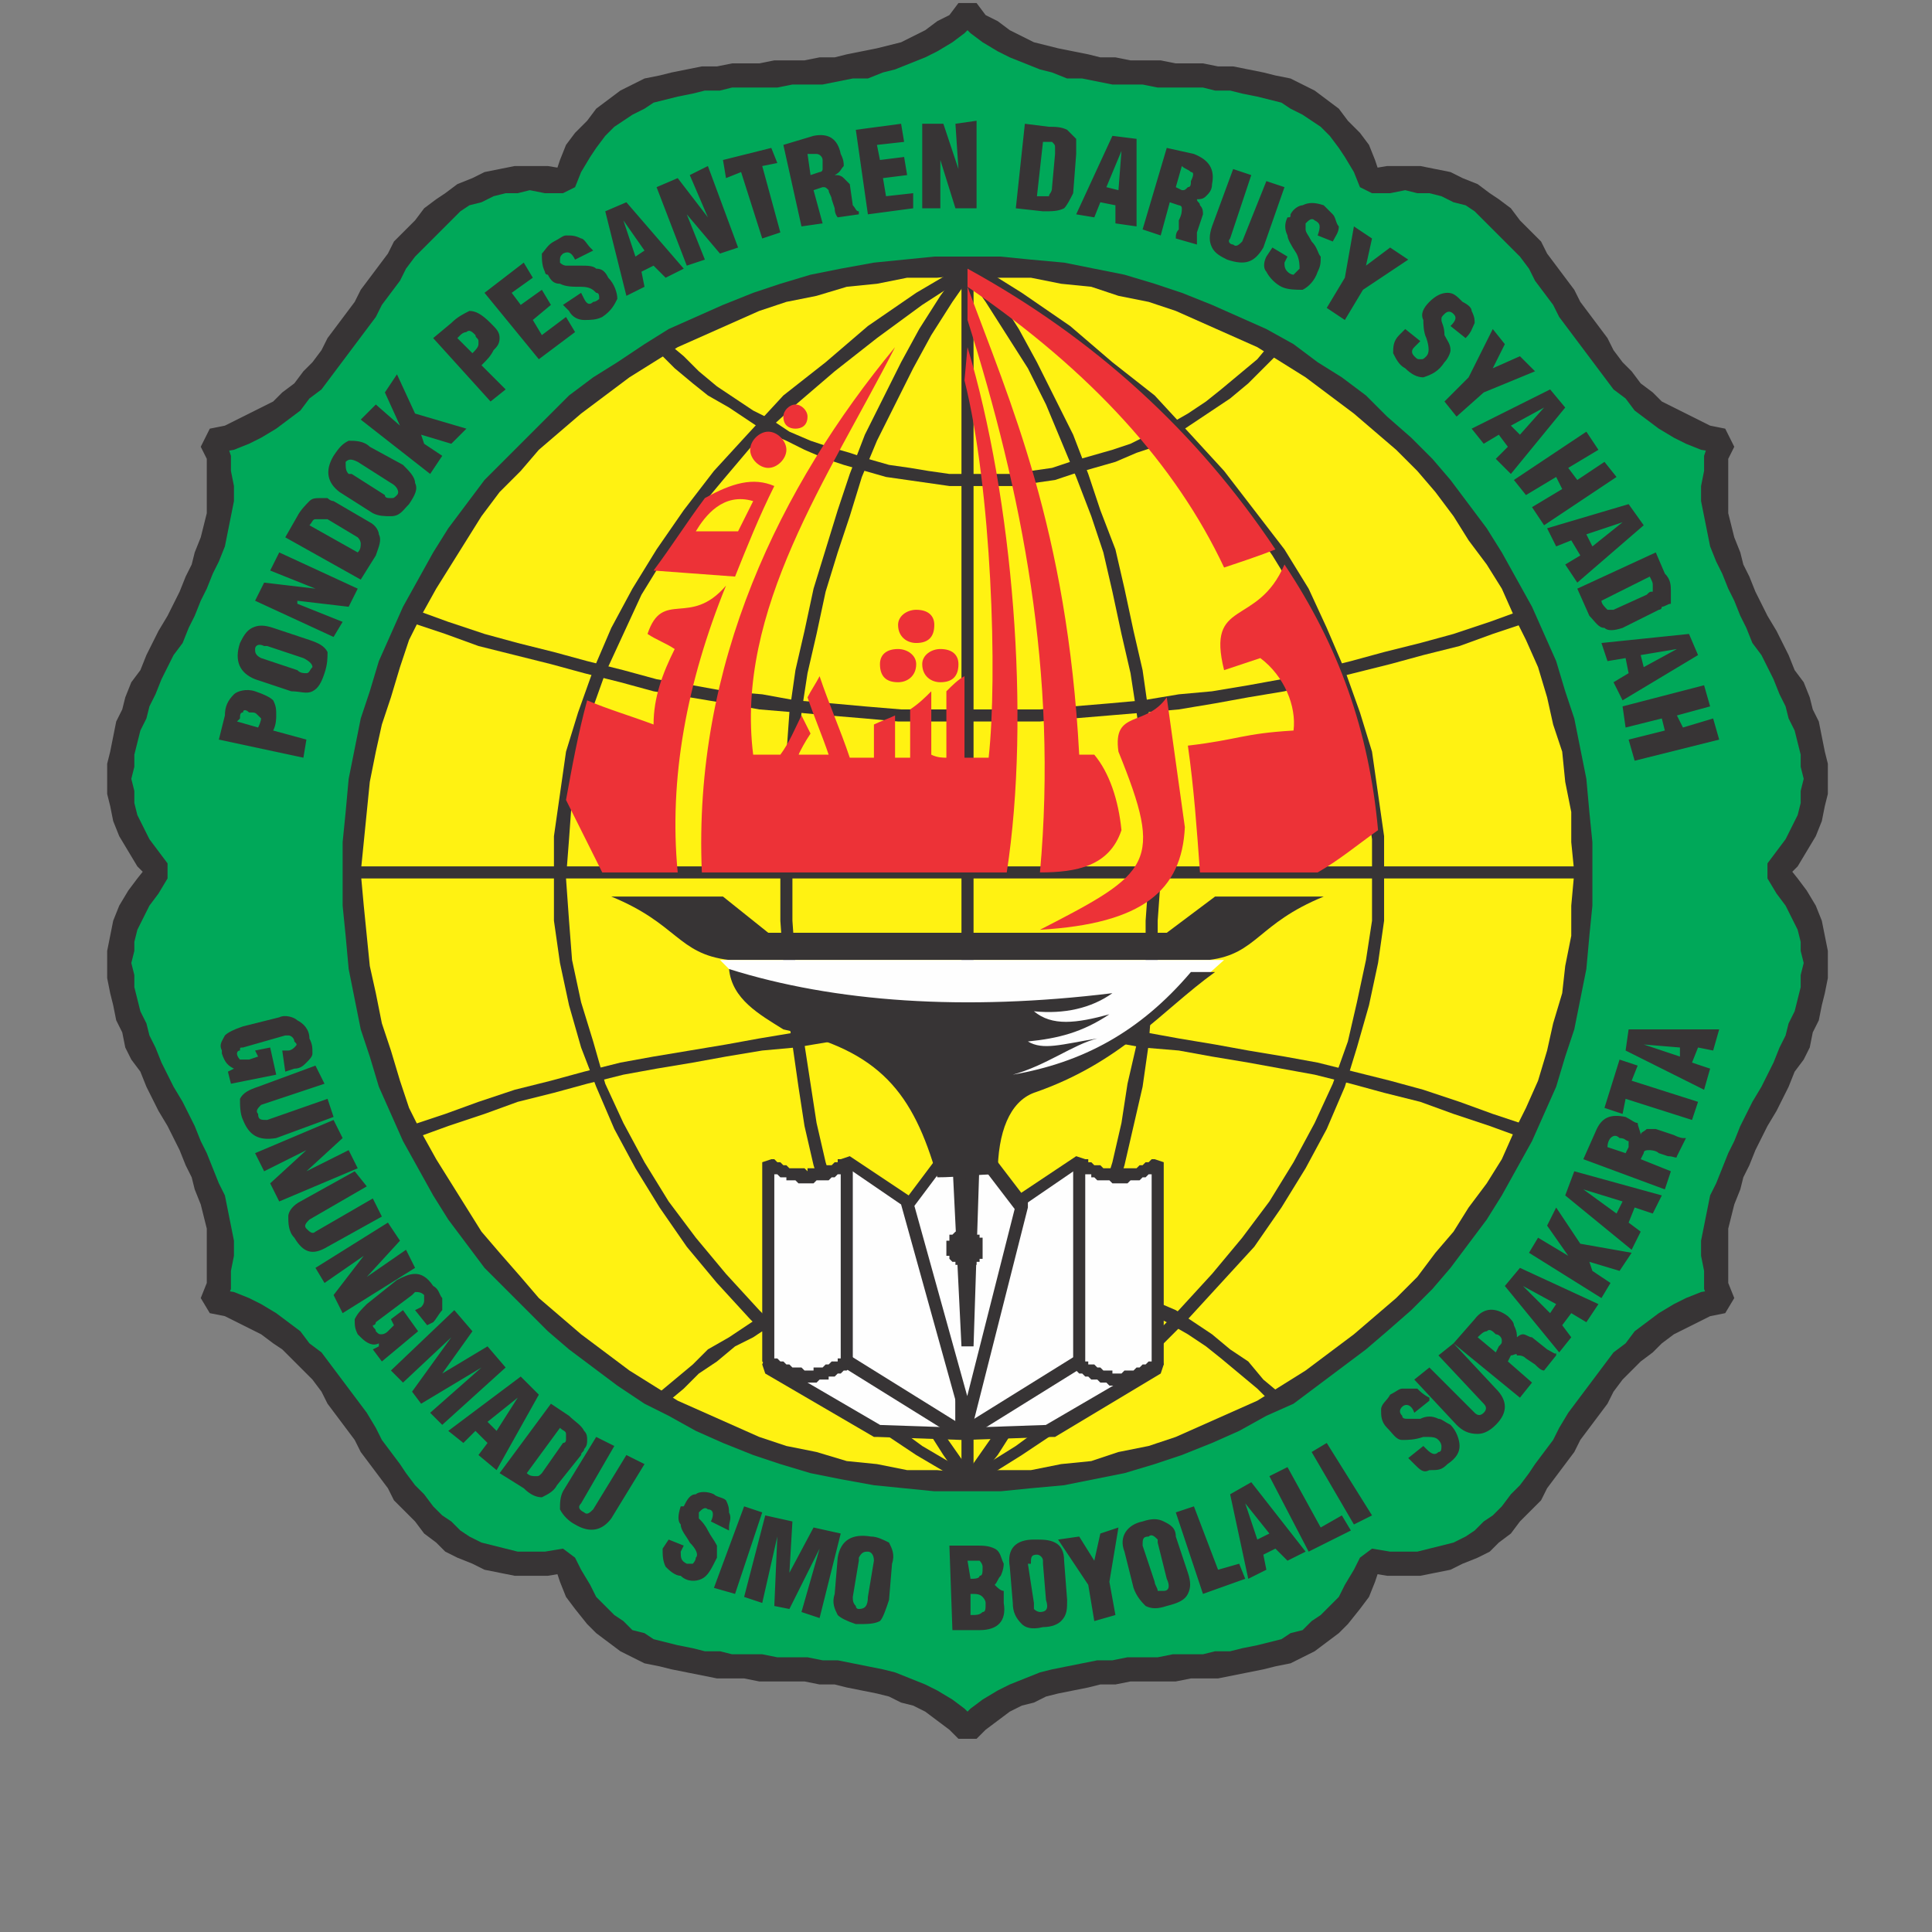 <?xml version="1.0" encoding="utf-8"?>
<svg viewBox="0 0 640 640" xmlns="http://www.w3.org/2000/svg">
  <rect x="0" y="0" width="640" height="640" fill="#808080" stroke="none"/>
  <path style="stroke:none;stroke-width:1;stroke-dasharray:none;stroke-linecap:butt;stroke-dashoffset:0;stroke-linejoin:miter;stroke-miterlimit:4;fill:#00a859;fill-rule:evenodd;opacity:1" d="M512 947c38-40 113 3 133-56 63 12 62-74 117-86-16-53 60-94 18-142 42-48-34-90-18-143-55-12-54-97-117-86-20-59-95-16-133-56-38 40-113-3-133 56-63-11-62 74-117 86 16 53-60 95-18 143-42 48 34 89 18 142 55 12 54 98 117 86 20 59 95 16 133 56z" transform="matrix(1, 0, 0, 1, -191.5, -374)"/>
  <path style="stroke:none;stroke-width:1;stroke-dasharray:none;stroke-linecap:butt;stroke-dashoffset:0;stroke-linejoin:miter;stroke-miterlimit:4;fill:#373435;fill-rule:nonzero;opacity:1" d="m646 887-1 8 4-3-2 6-2 5-3 4-4 5-3 3-4 3-4 3-4 2-4 2-5 1-4 1-5 1-5 1-5 1h-9l-5 1h-15l-5 1h-5l-4 1-5 1-5 1-4 1-4 2-4 1-4 2-4 3-4 3-3 3-6-6 4-4 4-3 5-3 4-2 5-2 5-2 4-1 5-1 5-1 5-1h5l5-1h10l5-1h10l4-1h5l4-1 5-1 4-1 4-1 3-2 4-1 3-3 3-2 3-3 3-3 2-4 3-5 2-4 4-3zm112-81 8-2-3 5-5 1-4 2-4 2-4 2-4 3-3 3-4 3-3 3-3 3-3 4-2 4-3 4-3 4-3 4-2 4-3 4-3 4-3 4-2 4-4 4-3 3-3 4-4 3-3 3-4 2-5 2-4 2-5 1-5 1h-11l-6-1 1-8 6 1h9l4-1 4-1 4-1 4-2 3-2 3-3 3-2 3-3 3-4 3-3 3-4 2-3 3-4 3-4 2-4 3-5 3-4 3-4 3-4 3-4 3-4 4-3 3-4 4-3 4-3 5-3 4-2 5-2 6-1-3 5zm19-146 6 5v-5l4 5 3 4 3 5 2 5 1 5 1 5v9l-1 5-1 4-1 5-2 4-1 5-2 4-3 4-2 5-2 4-2 4-3 5-2 4-2 4-2 5-2 4-1 4-2 5-1 4-1 4v18l2 5-8 2-2-5v-6l-1-5v-5l1-5 1-5 1-5 2-4 2-5 2-5 2-4 2-5 2-4 2-4 3-5 2-4 2-4 2-5 2-4 1-4 2-4 1-4 1-4v-4l1-4-1-4v-3l-1-4-2-4-2-4-3-4-3-5v-5zm-16-136 2-8 3 6-2 4v18l1 4 1 4 2 5 1 4 2 4 2 5 2 4 2 4 3 5 2 4 2 4 2 5 3 4 2 5 1 4 2 4 1 5 1 5 1 4v10l-1 4-1 5-2 5-3 5-3 5-4 4-6-5 3-4 3-4 2-4 2-4 1-4v-4l1-4-1-4v-4l-1-4-1-4-2-4-1-4-2-4-2-5-2-4-2-4-3-4-2-5-2-4-2-5-2-4-2-5-2-4-2-5-1-5-1-5-1-5v-5l1-5v-5l2-6 3 5zm-119-88 7-3-4-3 6-1h11l5 1 5 1 4 2 5 2 4 3 3 2 4 3 3 4 3 3 4 4 2 4 3 4 3 4 3 4 2 4 3 4 3 4 3 4 2 4 3 4 3 3 3 4 4 3 3 3 4 2 4 2 4 2 4 2 5 1-2 8-6-1-5-2-4-2-5-3-4-3-4-3-3-4-4-3-3-4-3-4-3-4-3-4-3-4-3-4-2-4-3-4-3-4-2-4-3-4-3-3-3-3-3-3-3-3-3-3-3-2-4-1-4-2-4-1h-4l-4-1-5 1h-6l-4-2zm-127-55-6-6h6l3 4 4 2 4 3 4 2 4 2 4 1 4 1 5 1 5 1 4 1h5l5 1h10l5 1h9l5 1h5l5 1 5 1 4 1 5 1 4 2 4 2 4 3 4 3 3 4 4 4 3 4 2 5 2 6-7 3-2-5-3-5-2-3-3-4-3-3-3-2-3-2-4-2-3-2-4-1-4-1-5-1-4-1h-5l-4-1h-15l-5-1h-10l-5-1-5-1h-5l-5-2-4-1-5-2-5-2-4-2-5-3-4-3-4-4h6zm-137 57 1-8-4 3 2-6 2-5 3-4 4-4 3-4 4-3 4-3 4-2 4-2 5-1 4-1 5-1 5-1h5l5-1h9l5-1h10l5-1h5l4-1 5-1 5-1 4-1 4-1 4-2 4-2 4-3 4-2 3-4 6 6-4 4-4 3-5 3-4 2-5 2-5 2-4 1-5 2h-5l-5 1-5 1h-10l-5 1h-15l-4 1h-5l-4 1-5 1-4 1-4 1-3 2-4 2-3 2-3 2-3 3-3 4-2 3-3 5-2 5-4 2zm-112 81-8 3 3-6 5-1 4-2 4-2 4-2 4-2 3-3 4-3 3-4 3-3 3-4 2-4 3-4 3-4 3-4 2-4 3-4 3-4 3-4 2-4 4-4 3-3 3-4 4-3 3-2 4-3 5-2 4-2 5-1 5-1h11l6 1-1 8h-6l-5-1-4 1h-4l-4 1-4 2-4 1-3 2-3 3-3 3-3 3-3 3-3 3-3 4-2 4-3 4-3 4-2 4-3 4-3 4-3 4-3 4-3 4-3 4-4 3-3 4-4 3-4 3-5 3-4 2-5 2-6 1 3-5zm-19 146-6-5v5l-4-4-3-5-3-5-2-5-1-5-1-4v-10l1-4 1-5 1-5 2-4 1-4 2-5 3-4 2-5 2-4 2-4 3-5 2-4 2-4 2-5 2-4 1-4 2-5 1-4 1-4v-18l-2-4 8-3 2 6v5l1 5v5l-1 5-1 5-1 5-2 5-2 4-2 5-2 4-2 5-2 4-2 5-3 4-2 4-2 4-2 5-2 4-1 4-2 4-1 4-1 4v4l-1 4 1 4v4l1 4 2 4 2 4 3 4 3 4v5zm16 136-2 8-3-5 2-5v-18l-1-4-1-4-2-5-1-4-2-4-2-5-2-4-2-4-3-5-2-4-2-4-2-5-3-4-2-4-1-5-2-4-1-5-1-4-1-5v-9l1-5 1-5 2-5 3-5 3-4 4-5 6 5-3 5-3 4-2 4-2 4-1 4v3l-1 4 1 4v4l1 4 1 4 2 4 1 4 2 4 2 5 2 4 2 4 3 5 2 4 2 4 2 5 2 4 2 5 2 5 2 4 1 5 1 5 1 5v5l-1 5v6l-2 5-3-5zm119 89-7 2 4 3-6 1h-11l-5-1-5-1-4-2-5-2-4-2-3-3-4-3-3-4-3-3-4-4-2-4-3-4-3-4-3-4-2-4-3-4-3-4-3-4-2-4-3-4-3-3-3-3-4-4-3-2-4-3-4-2-4-2-4-2-5-1 2-8 6 1 5 2 4 2 5 3 4 3 4 3 3 4 4 3 3 4 3 4 3 4 3 4 3 4 3 5 2 4 3 4 3 4 2 3 3 4 3 3 3 4 3 3 3 2 3 3 3 2 4 2 4 1 4 1 4 1h9l6-1 4 3zm127 54 6 6h-6l-3-3-4-3-4-3-4-2-4-1-4-2-4-1-5-1-5-1-4-1h-5l-5-1h-15l-5-1h-9l-5-1-5-1-5-1-4-1-5-1-4-2-4-2-4-3-4-3-3-3-4-5-3-4-2-5-2-6 7-2 2 4 3 5 2 4 3 3 3 3 3 2 3 3 4 1 3 2 4 1 4 1 5 1 4 1h5l4 1h10l5 1h10l5 1h5l5 1 5 1 5 1 4 1 5 2 5 2 4 2 5 3 4 3 4 4h-6z" transform="matrix(1, 0, 0, 1, -191.5, -374)"/>
  <path style="stroke:none;stroke-width:1;stroke-dasharray:none;stroke-linecap:butt;stroke-dashoffset:0;stroke-linejoin:miter;stroke-miterlimit:4;fill:#fff212;fill-rule:evenodd;opacity:1" d="M512 462c113 0 204 90 204 201 0 112-91 202-204 202s-204-90-204-202c0-111 91-201 204-201z" transform="matrix(1, 0, 0, 1, -191.5, -374)"/>
  <path style="stroke:none;stroke-width:1;stroke-dasharray:none;stroke-linecap:butt;stroke-dashoffset:0;stroke-linejoin:miter;stroke-miterlimit:4;fill:#373435;fill-rule:nonzero;opacity:1" d="M719 663h-6l-1-10v-10l-2-10-1-10-3-9-2-9-3-10-4-9-4-8-4-9-5-8-6-8-5-8-6-8-6-7-7-7-7-6-7-6-8-6-8-6-8-5-8-5-9-4-9-4-9-4-9-3-10-2-9-3-10-1-10-2h-11l-10-1v-6h11l10 1 11 1 10 2 10 2 10 3 9 3 10 4 9 4 9 4 9 5 8 6 8 5 8 6 7 7 8 7 7 7 6 7 6 8 6 8 5 8 5 9 5 9 4 9 4 9 3 10 3 9 2 10 2 10 1 11 1 10v10zM512 868v-6l10-1h11l10-2 10-1 9-3 10-2 9-3 9-4 9-4 9-4 8-5 8-5 8-6 8-6 7-6 7-6 7-7 6-8 6-7 5-8 6-8 5-8 4-9 4-8 4-9 3-10 2-9 3-10 1-9 2-10v-10l1-11h6v11l-1 10-1 11-2 10-2 10-3 9-3 10-4 9-4 9-5 9-5 9-5 8-6 8-6 8-6 7-7 7-8 7-7 6-8 6-8 6-8 6-9 4-9 5-9 4-10 4-9 3-10 3-10 2-10 2-11 1-10 1h-11zM305 663h6l1 11 1 10 1 10 2 9 2 10 3 9 3 10 3 9 4 8 5 9 5 8 5 8 5 8 6 7 7 8 6 7 7 6 7 6 8 6 8 6 8 5 8 5 9 4 9 4 9 4 9 3 10 2 10 3 10 1 10 2h10l10 1v6h-11l-10-1-10-1-11-2-10-2-10-3-9-3-10-4-9-4-9-5-8-4-9-6-8-6-8-6-7-6-7-7-7-7-7-7-6-8-6-8-5-8-5-9-5-9-4-9-4-9-3-10-3-9-2-10-2-10-1-11-1-10v-11zm207-204v6l-10 1h-10l-10 2-10 1-10 3-10 2-9 3-9 4-9 4-9 4-8 5-8 5-8 6-8 6-7 6-7 6-6 7-7 7-6 8-5 8-5 8-5 8-5 9-4 8-3 9-3 10-3 9-2 9-2 10-1 10-1 10-1 10h-6v-10l1-10 1-11 2-10 2-10 3-9 3-10 4-9 4-9 5-9 5-9 5-8 6-8 6-8 7-7 7-7 7-7 7-7 8-6 8-5 9-6 8-5 9-4 9-4 10-4 9-3 10-3 10-2 11-2 10-1 10-1h11z" transform="matrix(1, 0, 0, 1, -191.5, -374)"/>
  <path style="stroke:none;stroke-width:1;stroke-dasharray:none;stroke-linecap:butt;stroke-dashoffset:0;stroke-linejoin:miter;stroke-miterlimit:4;fill:#373435;fill-rule:nonzero;opacity:1" d="M715 665H309v-4h406z" transform="matrix(1, 0, 0, 1, -191.5, -374)"/>
  <path style="stroke:none;stroke-width:1;stroke-dasharray:none;stroke-linecap:butt;stroke-dashoffset:0;stroke-linejoin:miter;stroke-miterlimit:4;fill:#373435;fill-rule:nonzero;opacity:1" d="M514 463v401h-4V463z" transform="matrix(1, 0, 0, 1, -191.5, -374)"/>
  <path style="stroke:none;stroke-width:1;stroke-dasharray:none;stroke-linecap:butt;stroke-dashoffset:0;stroke-linejoin:miter;stroke-miterlimit:4;fill:#373435;fill-rule:nonzero;opacity:1" d="m696 576 2 4-12 4-11 4-12 3-11 3-12 3-12 3-11 3-12 2-11 2-12 2-11 1-12 1-12 1-11 1h-47l-11-1-12-1-11-1-12-1-11-2-12-2-12-2-11-3-12-3-11-3-12-3-12-3-11-4-12-4 2-4 11 4 12 4 11 3 12 3 11 3 12 3 11 3 12 2 11 2 12 1 11 2 12 1 11 1 12 1h46l11-1 12-1 11-1 12-2 11-1 12-2 11-2 11-3 12-3 11-3 12-3 11-3 12-4zm-83-89 3 3-6 6-5 5-6 5-6 4-6 4-6 4-7 4-6 2-7 3-7 2-7 2-6 2-7 1-7 1h-21l-7-1-7-1-7-1-7-2-7-2-6-2-7-3-6-3-7-3-6-4-6-4-7-4-5-4-6-5-6-6 3-3 6 5 5 5 6 5 6 4 6 4 6 3 6 4 7 3 6 2 7 2 6 2 7 2 7 1 6 1 7 1h20l7-1 7-1 6-2 7-2 7-2 6-2 6-3 6-3 7-4 6-4 5-4 6-5 6-5zm85 260-2 4-11-4-12-4-11-4-12-3-11-3-12-3-11-2-11-2-12-2-11-2-12-1-11-2-12-1h-11l-12-1h-23l-11 1h-12l-11 1-12 2-11 1-12 2-11 2-12 2-11 2-12 3-11 3-12 3-11 4-12 4-11 4-2-4 12-4 11-4 12-4 12-3 11-3 12-3 11-2 12-2 12-2 11-2 12-2 11-1 12-1h11l12-1h23l12 1h11l12 1 12 1 11 2 12 2 11 2 12 2 11 2 12 3 12 3 11 3 12 4 11 4zm-82 89-3 3-5-5-6-5-6-5-5-4-6-4-7-4-6-3-6-3-6-3-7-2-7-2-6-1-7-1-7-1h-6l-7-1-7 1h-7l-6 1-7 1-7 2-6 2-7 2-6 3-7 3-6 3-6 4-6 3-6 5-6 4-5 5-6 5-3-3 6-5 6-5 5-5 7-4 6-4 6-4 7-3 6-3 7-3 6-2 7-2 7-2 7-1 7-1h7l7-1h7l7 1 7 1 7 1 6 1 7 2 7 2 7 3 6 3 7 3 6 4 6 4 6 5 6 4 5 6z" transform="matrix(1, 0, 0, 1, -191.5, -374)"/>
  <path style="stroke:none;stroke-width:1;stroke-dasharray:none;stroke-linecap:butt;stroke-dashoffset:0;stroke-linejoin:miter;stroke-miterlimit:4;fill:#373435;fill-rule:nonzero;opacity:1" d="m514 863-2 3-17-10-15-10-14-11-14-12-12-12-11-12-10-12-9-13-8-13-7-13-6-14-5-13-4-14-3-14-2-14v-28l2-14 2-14 4-13 5-14 6-14 7-13 8-13 9-13 10-13 11-12 12-13 14-11 14-12 16-11 17-10 2 3-17 11-15 11-14 11-14 12-12 11-11 13-10 12-9 13-8 13-6 13-6 13-5 14-3 13-3 14-1 14-1 13 1 14 1 13 3 14 4 13 4 14 6 13 7 13 8 13 9 12 10 12 11 12 12 12 13 11 14 11 15 11z" transform="matrix(1, 0, 0, 1, -191.5, -374)"/>
  <path style="stroke:none;stroke-width:1;stroke-dasharray:none;stroke-linecap:butt;stroke-dashoffset:0;stroke-linejoin:miter;stroke-miterlimit:4;fill:#373435;fill-rule:nonzero;opacity:1" d="m514 866-2-3 16-10 15-11 14-11 13-11 12-12 11-12 10-12 9-12 8-13 7-13 6-13 5-14 3-13 3-14 2-13v-27l-2-14-2-14-4-13-5-14-5-13-7-13-8-13-9-13-10-12-11-13-12-11-13-12-15-11-15-11-16-11 2-3 16 10 16 11 14 12 14 11 12 13 11 12 10 13 10 13 8 13 6 13 6 14 5 14 4 13 2 14 2 14v28l-2 14-3 14-4 14-4 13-6 14-7 13-8 13-9 13-11 12-11 12-12 12-13 12-15 11-15 10z" transform="matrix(1, 0, 0, 1, -191.5, -374)"/>
  <path style="stroke:none;stroke-width:1;stroke-dasharray:none;stroke-linecap:butt;stroke-dashoffset:0;stroke-linejoin:miter;stroke-miterlimit:4;fill:#373435;fill-rule:nonzero;opacity:1" d="m514 866-3-3 7-10 7-10 6-11 6-11 6-12 5-12 4-12 4-13 4-13 3-13 2-13 3-13 1-14 2-13v-14l1-14-1-14v-13l-1-14-2-14-2-13-3-13-3-14-3-13-4-12-5-13-5-12-5-12-6-12-7-11-7-11-7-10 3-3 8 11 7 11 6 11 6 12 6 12 5 13 4 12 5 13 3 13 3 14 3 13 2 14 2 14 1 13v14l1 14-1 14v14l-2 14-1 13-2 14-3 13-3 13-4 13-4 13-5 13-5 12-5 12-6 11-6 11-7 11z" transform="matrix(1, 0, 0, 1, -191.5, -374)"/>
  <path style="stroke:none;stroke-width:1;stroke-dasharray:none;stroke-linecap:butt;stroke-dashoffset:0;stroke-linejoin:miter;stroke-miterlimit:4;fill:#373435;fill-rule:nonzero;opacity:1" d="m514 863-3 3-7-10-7-11-7-11-6-11-5-12-5-12-5-13-4-13-4-13-3-13-2-13-2-14-2-13-1-14-1-14v-42l2-13 1-14 2-14 3-13 3-14 4-13 4-13 4-12 5-13 6-12 6-12 6-11 7-11 8-11 3 3-7 10-7 11-6 11-6 12-6 12-5 12-4 13-4 12-4 13-3 14-3 13-2 13-1 14-1 14-1 13v28l1 14 1 13 2 14 2 13 2 13 3 13 4 13 4 13 5 12 5 12 5 12 6 11 6 11 7 10z" transform="matrix(1, 0, 0, 1, -191.5, -374)"/>
  <path style="stroke:none;stroke-width:1;stroke-dasharray:none;stroke-linecap:butt;stroke-dashoffset:0;stroke-linejoin:miter;stroke-miterlimit:4;fill:#373435;fill-rule:evenodd;opacity:1" d="m292 625-28-6 2-8c0-3 1-5 3-7 1-1 4-2 7-1s5 2 6 3c1 2 1 3 1 5 0 1 0 3-1 5l11 3-1 6zm-15-10c1-2 1-3 1-3l-1-1c-1-1-1-1-3-1-1-1-2-1-2 0-1 0-1 1-1 2l-1 1 7 2zm11-12-12-4c-5-2-7-6-5-12 1-2 2-4 4-5s4-1 7 0l12 4c3 1 5 2 6 4 0 2 0 4-1 7s-2 5-4 6-4 0-7 0zm-10-11 12 4c1 1 2 1 3 1s1-1 2-2c0-1-1-2-3-3l-12-4h-1c-2-1-3 0-3 1s0 2 2 3zm24-7-26-12 3-6 17 2-15-6 3-6 26 12-3 6-17-2v1l15 6-3 5zm9-19-25-14 4-7c1-2 3-4 4-5s2-1 4-1h2c1 1 2 1 2 1l12 7c2 1 3 3 3 4 1 2 0 4-1 7l-5 8zm-1-9c1-1 1-2 1-3 0 0 0-1-1-2l-10-6h-4c-1 0-1 1-2 2l16 9zm5-13-11-7c-4-3-5-7-2-12 2-3 3-4 5-5 2 0 5 0 7 2l11 6c2 2 4 4 4 6 1 2 0 4-2 7-2 2-3 4-6 4-2 0-4 0-6-1zm-8-13h1l11 7c0 1 1 1 2 1s1 0 2-1 0-3-2-4l-11-7c-2-1-3-1-4 0 0 2 0 3 1 4zm27 0-23-18 5-5 8 7-5-11 4-6 6 13 17 5-5 5-10-3 1 3 6 4-4 6zm20-24-19-21 6-5c2-2 4-3 6-4 2 0 4 1 7 4 2 2 3 3 3 5s-1 3-2 4c-1 2-2 3-4 5l8 8-5 4zm-6-16c1-1 2-2 2-3v-1c0-1-1-1-1-2-1-1-2-2-3-1 0 0-1 0-2 1l-1 1 5 5zm22 2-18-22 13-10 3 5-7 5 3 4 7-5 3 5-6 5 3 5 8-6 3 5-12 9zm8-18 6-4 1 2c1 2 2 2 3 1 1 0 2-1 2-1 0-1 0-2-1-2-1-1-2-2-5-2s-5 0-7-1c-2 0-3-1-4-3-1 0-1-1-1-1-1-2-1-4-1-6 1-1 2-3 4-4s3-2 4-2c2 0 3 0 5 1 1 0 2 2 3 3l1 1-6 3c-1-2-2-3-4-2-1 1-1 1-1 3 1 1 2 1 2 1h5c2 0 4 0 5 1 2 0 3 1 4 3 2 2 3 5 3 7-1 2-2 4-5 6-2 1-4 1-6 1s-4-1-5-3l-2-2zm21-3-7-28 7-3 19 22-6 3-4-4-4 2 1 5-6 3zm3-13 3-2-7-10 4 12zm17 3-10-26 7-3 10 13-6-14 6-3 10 27-6 2-11-13 6 15-6 2zm25-9-7-22-5 2-1-6 16-4 2 5-5 1 6 22-6 2zm13-4-6-27 10-3c5-1 8 1 9 6 1 2 1 3 1 4-1 1-1 2-3 3 1 0 2 0 3 1l2 2 1 7c1 1 1 2 2 2v1l-7 1s-1-1-1-3l-1-3c0-1-1-2-1-3-1-1-1-1-2-1l-3 1 3 11-7 1zm3-17 3-1s1 0 1-1v-3c0-1-1-2-2-2h-3l1 7zm19 13-4-28 15-2 1 6-9 1 1 5 8-1 1 6-8 1 1 6 9-1v5l-15 2zm18-2v-28h7l5 15-1-15 7-1v29h-7l-5-16v16h-6zm31 0 3-28 8 1c2 0 4 0 6 1l3 3v5l-1 13c-1 2-2 4-3 5-2 1-4 1-7 1l-9-1zm7-4h4c0-1 1-1 1-3l1-11v-2c0-1 0-1-1-2h-3l-2 18zm13 6 12-26 8 1v29l-7-1v-6l-5-1-2 5-6-1zm10-9 4 1 1-13-5 12zm12 14 8-27 9 2c5 2 7 5 6 10 0 2-1 3-2 4s-2 1-3 1c0 1 1 1 1 2 1 1 1 2 1 3l-2 6v4l-7-2c0-1 0-2 1-3v-3c1-2 1-3 1-4s-1-1-1-1l-3-1-3 11-6-2zm11-14 2 1c1 0 1 0 2-1 1 0 1-1 1-2 1-2 1-3 0-3-1-1-2-1-3-2l-2 7zm19-6 6 2-7 21c-1 1 0 2 1 2 1 1 2 0 3-1l8-20 6 2-7 20c-3 5-6 6-12 4-2-1-4-2-5-4s-1-4 0-7l7-19zm13 26 5 3-1 2c0 1 0 2 1 3s2 1 2 1l2-2c0-1 0-3-1-5-2-3-3-5-3-6-1-2-1-4 0-6 1 0 1 0 1-1 1-2 3-3 4-3 2-1 4-1 7 0l3 3c1 1 1 3 2 4 0 2-1 3-2 5l-5-2c1-3 1-4-1-5-1-1-2 0-3 1v2c0 1 1 2 2 4 2 2 2 4 3 5 0 2 0 3-1 5-1 3-3 5-5 6-2 0-5 0-7-1s-4-3-5-5c-1-1-1-3 0-5l2-3zm18 20 6-10 3-17 6 4-2 9 8-6 6 4-15 10-6 10-6-4zm26 7 5 4-2 2c-1 1-1 2 0 3s1 1 2 1 1 0 2-1 1-3 0-6c-1-2-1-5-1-6-1-2 0-4 2-6s4-3 6-3 3 1 5 3c2 1 3 2 3 3 1 2 1 3 1 4-1 2-1 3-3 5l-5-4c2-2 2-3 1-4s-2-1-3 0-1 1-1 2 1 2 1 5c1 2 2 3 2 5 0 1-1 3-2 4-2 3-4 4-7 5-2 0-4-1-6-3-2-1-3-3-4-5 0-2 0-4 2-6l2-2zm13 24 8-8 8-16 4 5-4 8 9-4 5 5-17 7-9 8-4-5zm9 9 26-13 5 6-18 22-5-5 4-4-3-4-5 3-4-5zm13-1 3 3 8-9-11 6zm1 18 24-16 4 6-10 6 3 4 9-6 4 5-24 16-4-6 10-6-2-4-10 6-4-5zm11 16 27-8 5 7-22 19-4-6 5-3-3-5-5 2-3-6zm13 2 2 4 10-8-12 4zm-3 18 26-12 3 7c2 2 2 4 2 6v4c-1 0-2 1-3 1 0 1-1 1-1 1l-12 6c-3 1-5 1-6 0-2 0-3-2-5-4l-4-9zm8 4c0 1 1 2 2 3h2l11-5c1-1 1-1 2-1v-2c0-1 0-1-1-3l-16 8zm0 14 29-3 3 7-25 15-3-6 5-3-1-5-6 1-2-6zm13 4 1 4 11-6-12 2zm-6 17 27-7 2 7-11 3 2 4 10-3 2 7-28 7-2-7 12-3-1-4-12 3-1-7zM269 728c-2-1-3-2-4-5v-1c-1-2 0-3 1-5 1-1 3-2 6-3l12-3c2-1 5 0 6 1 2 1 4 3 4 6 1 2 1 3 1 5 0 1-1 2-2 3s-2 2-4 2l-3 1-1-7h2c1 0 2-1 2-1 1-1 1-1 0-2 0-1-1-2-2-2h-1l-14 4c-1 0-1 0-1 1-1 0-1 1-1 1 0 1 1 2 1 2h3l3-1-1-2 5-1 2 9-15 3-1-4 2-1zm27-1 3 6-21 7c-1 1-2 2-1 3 0 2 1 2 3 2l20-7 2 6-19 7c-6 1-9-1-11-6-1-2-1-5-1-7 1-2 3-3 6-4l19-7zm-20 29 26-11 3 6-12 11 14-7 3 6-26 11-3-6 12-11-14 7-3-6zm33 6 4 5-19 11c-1 1-2 2-1 3s2 2 3 1l19-11 3 6-18 10c-5 3-8 2-11-3-2-2-2-5-2-7s2-4 4-5l18-10zm-13 32 24-15 4 6-11 12 13-9 3 6-24 15-3-6 10-13-13 9-3-5zm21 26v-1c-2 1-4 0-6-2l-1-1c-1-2-1-3-1-5 1-2 2-3 4-5l10-8c2-1 4-2 6-2s4 1 6 4c2 1 2 3 3 4v4c-1 1-2 3-3 4l-2 1-4-5 2-1c1-1 1-2 1-2v-2c-1-1-2-1-3-1l-1 1-12 9s0 1-1 1c0 1 1 1 1 2 1 1 1 1 2 1 0 0 1 0 2-1l2-2-1-2 4-3 5 7-12 10-3-4 2-1zm4 8 21-20 6 7-10 14 15-9 6 7-21 19-4-4 17-15-20 12-3-4 13-18-16 15-4-4zm19 20 24-18 6 6-14 25-6-5 3-4-4-4-4 4-5-4zm13-3 3 3 7-11-10 8zm4 17 17-23 6 4c2 2 4 3 5 5 1 1 1 2 1 3s0 2-1 3c0 1-1 1-1 2l-8 10c-1 2-3 3-5 4-2 0-4-1-6-3l-8-5zm9 0c1 1 2 1 3 1s1 0 2-1l7-10c1 0 1-1 1-1v-2c0-1-1-1-2-2l-11 15zm23-12 6 3-11 19c-1 1-1 2 1 3 1 1 2 0 3-1l11-18 6 3-11 18c-3 4-7 5-12 2-2-1-4-3-5-5 0-2 0-4 1-6l11-18zm24 34 5 2-1 2c0 2 0 3 2 4h2s1-1 1-2c1-1 0-3-2-5-1-2-3-4-3-6-1-1-1-3 0-6h1c1-2 2-4 4-4 1-1 4-1 6 0 1 1 3 1 4 2 1 2 1 3 1 4 1 2 0 3 0 5v1l-6-3c1-2 1-4-1-4-1-1-2 0-3 1v2c1 1 2 2 3 4s2 3 3 5v4c-2 4-3 6-5 7s-5 1-7-1c-2 0-4-2-5-3-1-2-1-4-1-6l2-3zm15 16 10-27 6 2-9 27-7-2zm10 3 7-27 9 2-1 17 8-15 9 2-7 28-6-2 6-21-10 20-5-1 1-23-5 22-6-2zm30-1 1-12c1-6 5-8 11-7 2 0 4 1 6 2 1 2 2 4 1 7l-1 12c-1 3-2 6-3 7-2 1-4 1-8 1-3-1-5-2-6-3-1-2-2-4-1-7zm8-12v1l-2 12c0 1 0 2 1 3 0 0 0 1 1 1 2 0 3-1 3-4l2-12c0-2-1-3-2-3s-2 0-3 2zm31 24-1-28h9c2 0 4 0 6 1s2 3 3 5c0 2-1 4-1 4-1 1-1 2-2 3 1 1 2 2 3 2v4c1 6-2 9-8 9h-9zm6-5c2 0 3 0 4-1 1 0 1-1 1-3 0-1-1-2-1-2-1-1-2-1-4-1v7zm0-12c1 0 3 0 3-1 1 0 1-1 1-3 0-1-1-2-1-2h-4l1 6zm14 8-1-12c-1-6 2-9 8-9 3 0 5 0 7 1s3 3 3 6l1 13c0 3 0 5-2 7-1 1-3 2-6 2-4 1-6 0-7-1-2-2-3-4-3-7zm6-13h-1l2 13v2c1 1 2 1 2 1 2 0 3-1 2-4l-1-12v-1c0-1-1-2-2-2-2 0-2 1-2 3zm21 19-2-12-10-15 7-1 5 8 2-9 6-2-3 18 2 11-7 2zm13-11-3-12c-2-5 1-9 6-10 3-1 5-1 7 0s4 2 4 5l4 12c1 3 1 5 0 7s-3 3-7 4c-3 1-5 1-7 0-1-1-3-3-4-6zm3-14 4 12c0 1 1 2 1 3h2c2 0 2-2 1-4l-3-12v-1c-1-1-2-2-3-1-2 0-2 1-2 3zm20 16-9-27 6-2 8 21 7-2 2 5-14 5zm15-5-6-28 7-4 18 23-6 3-4-4-4 2 1 5-6 3zm3-13 4-2-8-10 4 12zm17 4-13-25 6-3 11 20 7-4 3 5-14 7zm15-9-14-24 5-3 15 24-6 3zm18-22 5-4 1 1c2 2 3 2 4 1 1 0 1-1 1-2 0 0 0-1-1-2s-2-1-5-1c-3 1-5 1-7 1s-3-2-5-4-2-4-2-6 2-3 3-5c2-1 3-2 4-2h5c1 1 2 2 4 3v1l-5 4c-1-3-3-3-4-2s-1 2 0 3c0 1 1 1 2 1h4c2-1 4-1 6 0 1 0 2 1 4 2 2 2 3 5 3 7s-1 4-4 6c-2 2-3 2-6 2-2 1-3 0-5-2l-2-2zm2-26 5-4 15 15c1 1 2 1 3 0s1-2 0-3l-15-16 5-4 14 15c4 4 4 8 0 12-2 2-4 3-6 3-3 0-5-1-7-3l-14-15zm35 6-22-18 7-8c3-4 7-4 11-1 1 1 2 2 2 3 1 2 1 3 1 4 0 0 1-1 2-1s2 1 3 1l5 4c2 1 3 2 3 1v1l-4 5c-1 0-2-1-3-2l-3-2c-1-1-2-1-3-1 0-1-1 0-2 0l-1 2 8 7-4 5zm-8-15 1-2c1-1 1-1 1-2s-1-2-2-2c-1-1-2-2-3-1-1 0-2 1-3 2l6 5zm21 0-18-22 5-6 26 12-4 6-5-3-3 4 3 4-4 5zm-3-13 2-3-11-6 9 9zm17-5-24-15 3-5 10 6-7-10 3-6 8 12 17 3-4 6-10-3 1 3 6 4-3 5zm10-16-22-18 3-8 29 8-3 6-6-2-2 5 4 3-3 6zm-5-12 2-4-13-4 11 8zm16-8-27-10 4-9c2-5 5-6 10-5 2 1 3 2 4 2 0 1 1 3 1 4 0-1 1-1 2-2h3l6 2c2 1 3 1 3 1h1l-3 6c0 1-1 0-3 0l-3-1c-1-1-3-1-3-1-1 0-2 0-2 1l-1 2 10 4-2 6zm-13-12 1-2v-2c-1 0-1-1-3-1-1-1-2-1-3 0 0 0-1 1-1 3l6 2zm22-11-22-7-1 5-6-2 5-16 6 2-2 5 22 7-2 6zm4-10-26-13 1-7h30l-2 7-5-1-2 5 6 2-2 7zm-8-11v-3l-12-1 12 4z" transform="matrix(1, 0, 0, 1, -191.5, -374)"/>
  <path style="stroke:none;stroke-width:1;stroke-dasharray:none;stroke-linecap:butt;stroke-dashoffset:0;stroke-linejoin:miter;stroke-miterlimit:4;fill:#ed3237;fill-rule:evenodd;opacity:1" d="M617 561c18 27 28 55 31 88-7 5-13 10-20 14h-39c-1-14-2-28-4-42 17-2 18-4 35-5 1-8-3-18-11-24l-12 4c-6-24 11-14 20-35zm-105-98v6c41 28 69 59 85 93 6-2 12-4 17-6-26-39-60-70-102-93zm66 142c-7 10-18 4-16 18 15 37 11 40-26 59 34-2 47-13 48-34-2-14-4-29-6-43z" transform="matrix(1, 0, 0, 1, -191.5, -374)"/>
  <path style="stroke:none;stroke-width:1;stroke-dasharray:none;stroke-linecap:butt;stroke-dashoffset:0;stroke-linejoin:miter;stroke-miterlimit:4;fill:#ed3237;fill-rule:evenodd;opacity:1" d="M554 624h-5c-4-75-23-117-37-155v11c18 57 30 117 24 183 12 0 23-2 27-14-1-10-4-19-9-25z" transform="matrix(1, 0, 0, 1, -191.5, -374)"/>
  <path style="stroke:none;stroke-width:1;stroke-dasharray:none;stroke-linecap:butt;stroke-dashoffset:0;stroke-linejoin:miter;stroke-miterlimit:4;fill:#ed3237;fill-rule:evenodd;opacity:1" d="M519 625h-8v-27c-2 1-4 3-6 5v22c-1 0-3 0-5-1v-21c-2 2-4 4-7 6v16h-5v-14c-2 1-5 2-7 3v11h-8c-3-9-7-18-10-27-1 2-3 5-4 7 2 6 5 13 7 19h-10c1-2 2-4 4-7l-3-6c-2 4-4 9-7 13h-9c-6-48 25-92 47-135-38 46-67 105-64 174h101c8-52 2-124-13-174l-1 11c9 36 11 98 8 125zm-113-41c5-15 14-2 26-16-13 32-19 64-16 95h-25l-12-24c2-11 4-22 7-33 7 3 14 5 22 8 0-9 3-17 7-25-3-2-6-3-9-5zm35-44-5 10h-14c3-5 9-13 19-10zm7-5c-5 10-9 20-13 30l-27-2c6-8 11-16 17-24 9-5 16-7 23-4zm-2-18c3 0 6 3 6 6s-3 6-6 6-6-3-6-6 3-6 6-6z" transform="matrix(1, 0, 0, 1, -191.5, -374)"/>
  <path style="stroke:none;stroke-width:1;stroke-dasharray:none;stroke-linecap:butt;stroke-dashoffset:0;stroke-linejoin:miter;stroke-miterlimit:4;fill:#ed3237;fill-rule:evenodd;opacity:1" d="M489 589c3 0 6 2 6 5 0 4-3 6-6 6-4 0-6-2-6-6 0-3 2-5 6-5zm14 0c4 0 6 2 6 5 0 4-2 6-6 6-3 0-6-2-6-6 0-3 3-5 6-5zm-8-13c4 0 6 2 6 5 0 4-2 6-6 6-3 0-6-2-6-6 0-3 3-5 6-5zm-40-68c2 0 4 2 4 4 0 3-2 4-4 4s-4-1-4-4c0-2 2-4 4-4z" transform="matrix(1, 0, 0, 1, -191.5, -374)"/>
  <path style="stroke:none;stroke-width:1;stroke-dasharray:none;stroke-linecap:butt;stroke-dashoffset:0;stroke-linejoin:miter;stroke-miterlimit:4;fill:#373435;fill-rule:evenodd;opacity:1" d="M394 671h37l15 12h66v9h-79c-17-2-17-12-39-21zm236 0h-36l-16 12h-66v9h80c16-2 16-12 38-21z" transform="matrix(1, 0, 0, 1, -191.5, -374)"/>
  <path style="stroke:none;stroke-width:1;stroke-dasharray:none;stroke-linecap:butt;stroke-dashoffset:0;stroke-linejoin:miter;stroke-miterlimit:4;fill:#fefefe;fill-rule:evenodd;opacity:1" d="m472 759 39 25v65l-29-1-36-21z" transform="matrix(1, 0, 0, 1, -191.5, -374)"/>
  <path style="stroke:none;stroke-width:1;stroke-dasharray:none;stroke-linecap:butt;stroke-dashoffset:0;stroke-linejoin:miter;stroke-miterlimit:4;fill:#373435;fill-rule:nonzero;opacity:1" d="m509 786-38-26 2-3 39 26 1 1-4 2zm-1 63v-65h5v65l-3 2-2-2zm-26-3 29 1-1 4-28-1h-1l1-4zm-35-21 36 21-2 4-36-21-1-3 3-1zm27-66-26 69-4-2 26-68 3-1 1 2z" transform="matrix(1, 0, 0, 1, -191.5, -374)"/>
  <path style="stroke:none;stroke-width:1;stroke-dasharray:none;stroke-linecap:butt;stroke-dashoffset:0;stroke-linejoin:miter;stroke-miterlimit:4;fill:#fefefe;fill-rule:evenodd;opacity:1" d="m549 759-38 25v65l28-1 36-21z" transform="matrix(1, 0, 0, 1, -191.5, -374)"/>
  <path style="stroke:none;stroke-width:1;stroke-dasharray:none;stroke-linecap:butt;stroke-dashoffset:0;stroke-linejoin:miter;stroke-miterlimit:4;fill:#373435;fill-rule:nonzero;opacity:1" d="m509 783 39-26 2 3-38 26-4-2 1-1zm-1 66v-65h5v65l-2 2-3-2zm32 1-29 1-1-4 29-1 2 4h-1zm36-21-35 21-3-4 36-21 3 1-1 3zm-25-71 26 68-4 2-26-69 1-2 3 1z" transform="matrix(1, 0, 0, 1, -191.5, -374)"/>
  <path style="stroke:none;stroke-width:1;stroke-dasharray:none;stroke-linecap:butt;stroke-dashoffset:0;stroke-linejoin:miter;stroke-miterlimit:4;fill:#fefefe;fill-rule:evenodd;opacity:1" d="m505 757-13 16 20 71 18-70-13-18z" transform="matrix(1, 0, 0, 1, -191.5, -374)"/>
  <path style="stroke:none;stroke-width:1;stroke-dasharray:none;stroke-linecap:butt;stroke-dashoffset:0;stroke-linejoin:miter;stroke-miterlimit:4;fill:#373435;fill-rule:nonzero;opacity:1" d="m491 772 12-16 3 2-12 16-4-1 1-1zm19 73-20-72 4-1 20 72v1h-4zm22-71-18 71-4-1 18-71 4-1v2zm-13-19 13 17-4 3-13-17 2-4 2 1zm-14 0 12-1v5h-12l-2-3 2-1zm3 95-37-23 2-4 37 23z" transform="matrix(1, 0, 0, 1, -191.5, -374)"/>
  <path style="stroke:none;stroke-width:1;stroke-dasharray:none;stroke-linecap:butt;stroke-dashoffset:0;stroke-linejoin:miter;stroke-miterlimit:4;fill:#373435;fill-rule:nonzero;opacity:1" d="m511 846 37-23 2 4-37 23z" transform="matrix(1, 0, 0, 1, -191.5, -374)"/>
  <path style="stroke:none;stroke-width:1;stroke-dasharray:none;stroke-linecap:butt;stroke-dashoffset:0;stroke-linejoin:miter;stroke-miterlimit:4;fill:#fefefe;fill-rule:evenodd;opacity:1" d="M575 759c-8 6-16 6-26 0v67c9 6 17 6 26 0v-67z" transform="matrix(1, 0, 0, 1, -191.5, -374)"/>
  <path style="stroke:none;stroke-width:1;stroke-dasharray:none;stroke-linecap:butt;stroke-dashoffset:0;stroke-linejoin:miter;stroke-miterlimit:4;fill:#373435;fill-rule:nonzero;opacity:1" d="M551 759h-4l3-1h2v1h1l1 1h2l1 1h5l1 1v-1h5l1-1h1l1-1h1l1-1h1l2 3-1 1-1 1h-2l-1 1h-1l-1 1h-3l-1 1h-5l-1-1h-4l-1-1h-1v-1h-2l-1-1h-1l-1-1 3-2zm-4 67v-67h4v67l-3 1-1-1zm26 0h4l-1 1-1 1-1 1-1 1h-1l-1 1h-2l-1 1h-2l-1 1h-6l-1-1h-2l-1-1h-2l-1-1h-1l-1-1h-1l-1-1v-1l2-3 1 1h1v1h2l1 1h1l1 1h3v1h3l1-1h3l1-1h1l1-1h1l1-1h1l1-1-1 2zm4-67v67h-4v-67l1-1 3 1z" transform="matrix(1, 0, 0, 1, -191.5, -374)"/>
  <path style="stroke:none;stroke-width:1;stroke-dasharray:none;stroke-linecap:butt;stroke-dashoffset:0;stroke-linejoin:miter;stroke-miterlimit:4;fill:#fefefe;fill-rule:evenodd;opacity:1" d="M446 759c8 6 17 6 26 0v67c-8 6-17 6-26 0v-67z" transform="matrix(1, 0, 0, 1, -191.5, -374)"/>
  <path style="stroke:none;stroke-width:1;stroke-dasharray:none;stroke-linecap:butt;stroke-dashoffset:0;stroke-linejoin:miter;stroke-miterlimit:4;fill:#373435;fill-rule:nonzero;opacity:1" d="M474 759h-4l3 2-1 1h-1l-1 1h-1l-1 1h-1l-1 1h-4l-1 1h-5l-1-1h-3v-1h-2l-1-1h-2v-1h-1l-1-1 2-3h1l1 1h1l1 1h1l1 1h5l1 1v-1h6v-1h2l1-1h1v-1h2l3 1zm-4 67v-67h4v68l-4-1zm-26 0h4v-2h1l1 1h1l1 1h1l1 1h3l1 1h3v-1h3l1-1h1l1-1h2v-1h1l1-1 3 3-1 1-1 1h-1l-1 1h-1l-1 1h-2v1h-3l-1 1h-5l-1-1h-3l-1-1h-2l-1-1h-1v-1h-1l-1-1-1-1-1-1zm4-67v67h-4v-67l3-1 1 1z" transform="matrix(1, 0, 0, 1, -191.5, -374)"/>
  <path style="stroke:none;stroke-width:1;stroke-dasharray:none;stroke-linecap:butt;stroke-dashoffset:0;stroke-linejoin:miter;stroke-miterlimit:4;fill:#373435;fill-rule:evenodd;opacity:1" d="m509 758 3 61 2-61z" transform="matrix(1, 0, 0, 1, -191.5, -374)"/>
  <path style="stroke:none;stroke-width:1;stroke-dasharray:none;stroke-linecap:butt;stroke-dashoffset:0;stroke-linejoin:miter;stroke-miterlimit:4;fill:#373435;fill-rule:nonzero;opacity:1" d="m510 820-3-61 4-1 3 61v1h-4zm6-62-2 62-4-1 2-61 2-2 2 2zm-7-2h5v5h-5l-2-2 2-3z" transform="matrix(1, 0, 0, 1, -191.5, -374)"/>
  <path style="stroke:none;stroke-width:1;stroke-dasharray:none;stroke-linecap:butt;stroke-dashoffset:0;stroke-linejoin:miter;stroke-miterlimit:4;fill:#373435;fill-rule:evenodd;opacity:1" d="M511 783c3 0 4 2 4 4 0 3-1 4-4 4-2 0-4-1-4-4 0-2 2-4 4-4z" transform="matrix(1, 0, 0, 1, -191.5, -374)"/>
  <path style="stroke:none;stroke-width:1;stroke-dasharray:none;stroke-linecap:butt;stroke-dashoffset:0;stroke-linejoin:miter;stroke-miterlimit:4;fill:#373435;fill-rule:nonzero;opacity:1" d="M517 787h-4v-1h-1v-1h-1v-4h2v1h2v1h1v1h1v3zm-6 7v-5h2v-2h4v4h-1v1h-1v1h-3v1h-1zm-6-7h4v1h1v1h1v5l-1-1h-2v-1h-1l-1-1v-1h-1v-3zm6-6v5h-2v1h-4v-2h1v-2h1l1-1h1l1-1h1z" transform="matrix(1, 0, 0, 1, -191.5, -374)"/>
  <path style="stroke:none;stroke-width:1;stroke-dasharray:none;stroke-linecap:butt;stroke-dashoffset:0;stroke-linejoin:miter;stroke-miterlimit:4;fill:#fefefe;fill-rule:evenodd;opacity:1" d="M430 692h167c-24 22-50 38-77 46l-80-36-10-10z" transform="matrix(1, 0, 0, 1, -191.5, -374)"/>
  <path style="stroke:none;stroke-width:1;stroke-dasharray:none;stroke-linecap:butt;stroke-dashoffset:0;stroke-linejoin:miter;stroke-miterlimit:4;fill:#373435;fill-rule:evenodd;opacity:1" d="M433 695c35 11 78 14 127 8-7 5-16 7-26 6 6 5 14 4 25 1-9 6-17 8-27 9 5 3 11 1 23-1-8 2-17 9-28 12 23-4 42-14 59-34h8c-18 13-31 30-60 40-8 3-12 13-12 27-7 0-13 1-20 1-8-28-19-42-51-49-8-5-17-10-18-20z" transform="matrix(1, 0, 0, 1, -191.5, -374)"/>
</svg>